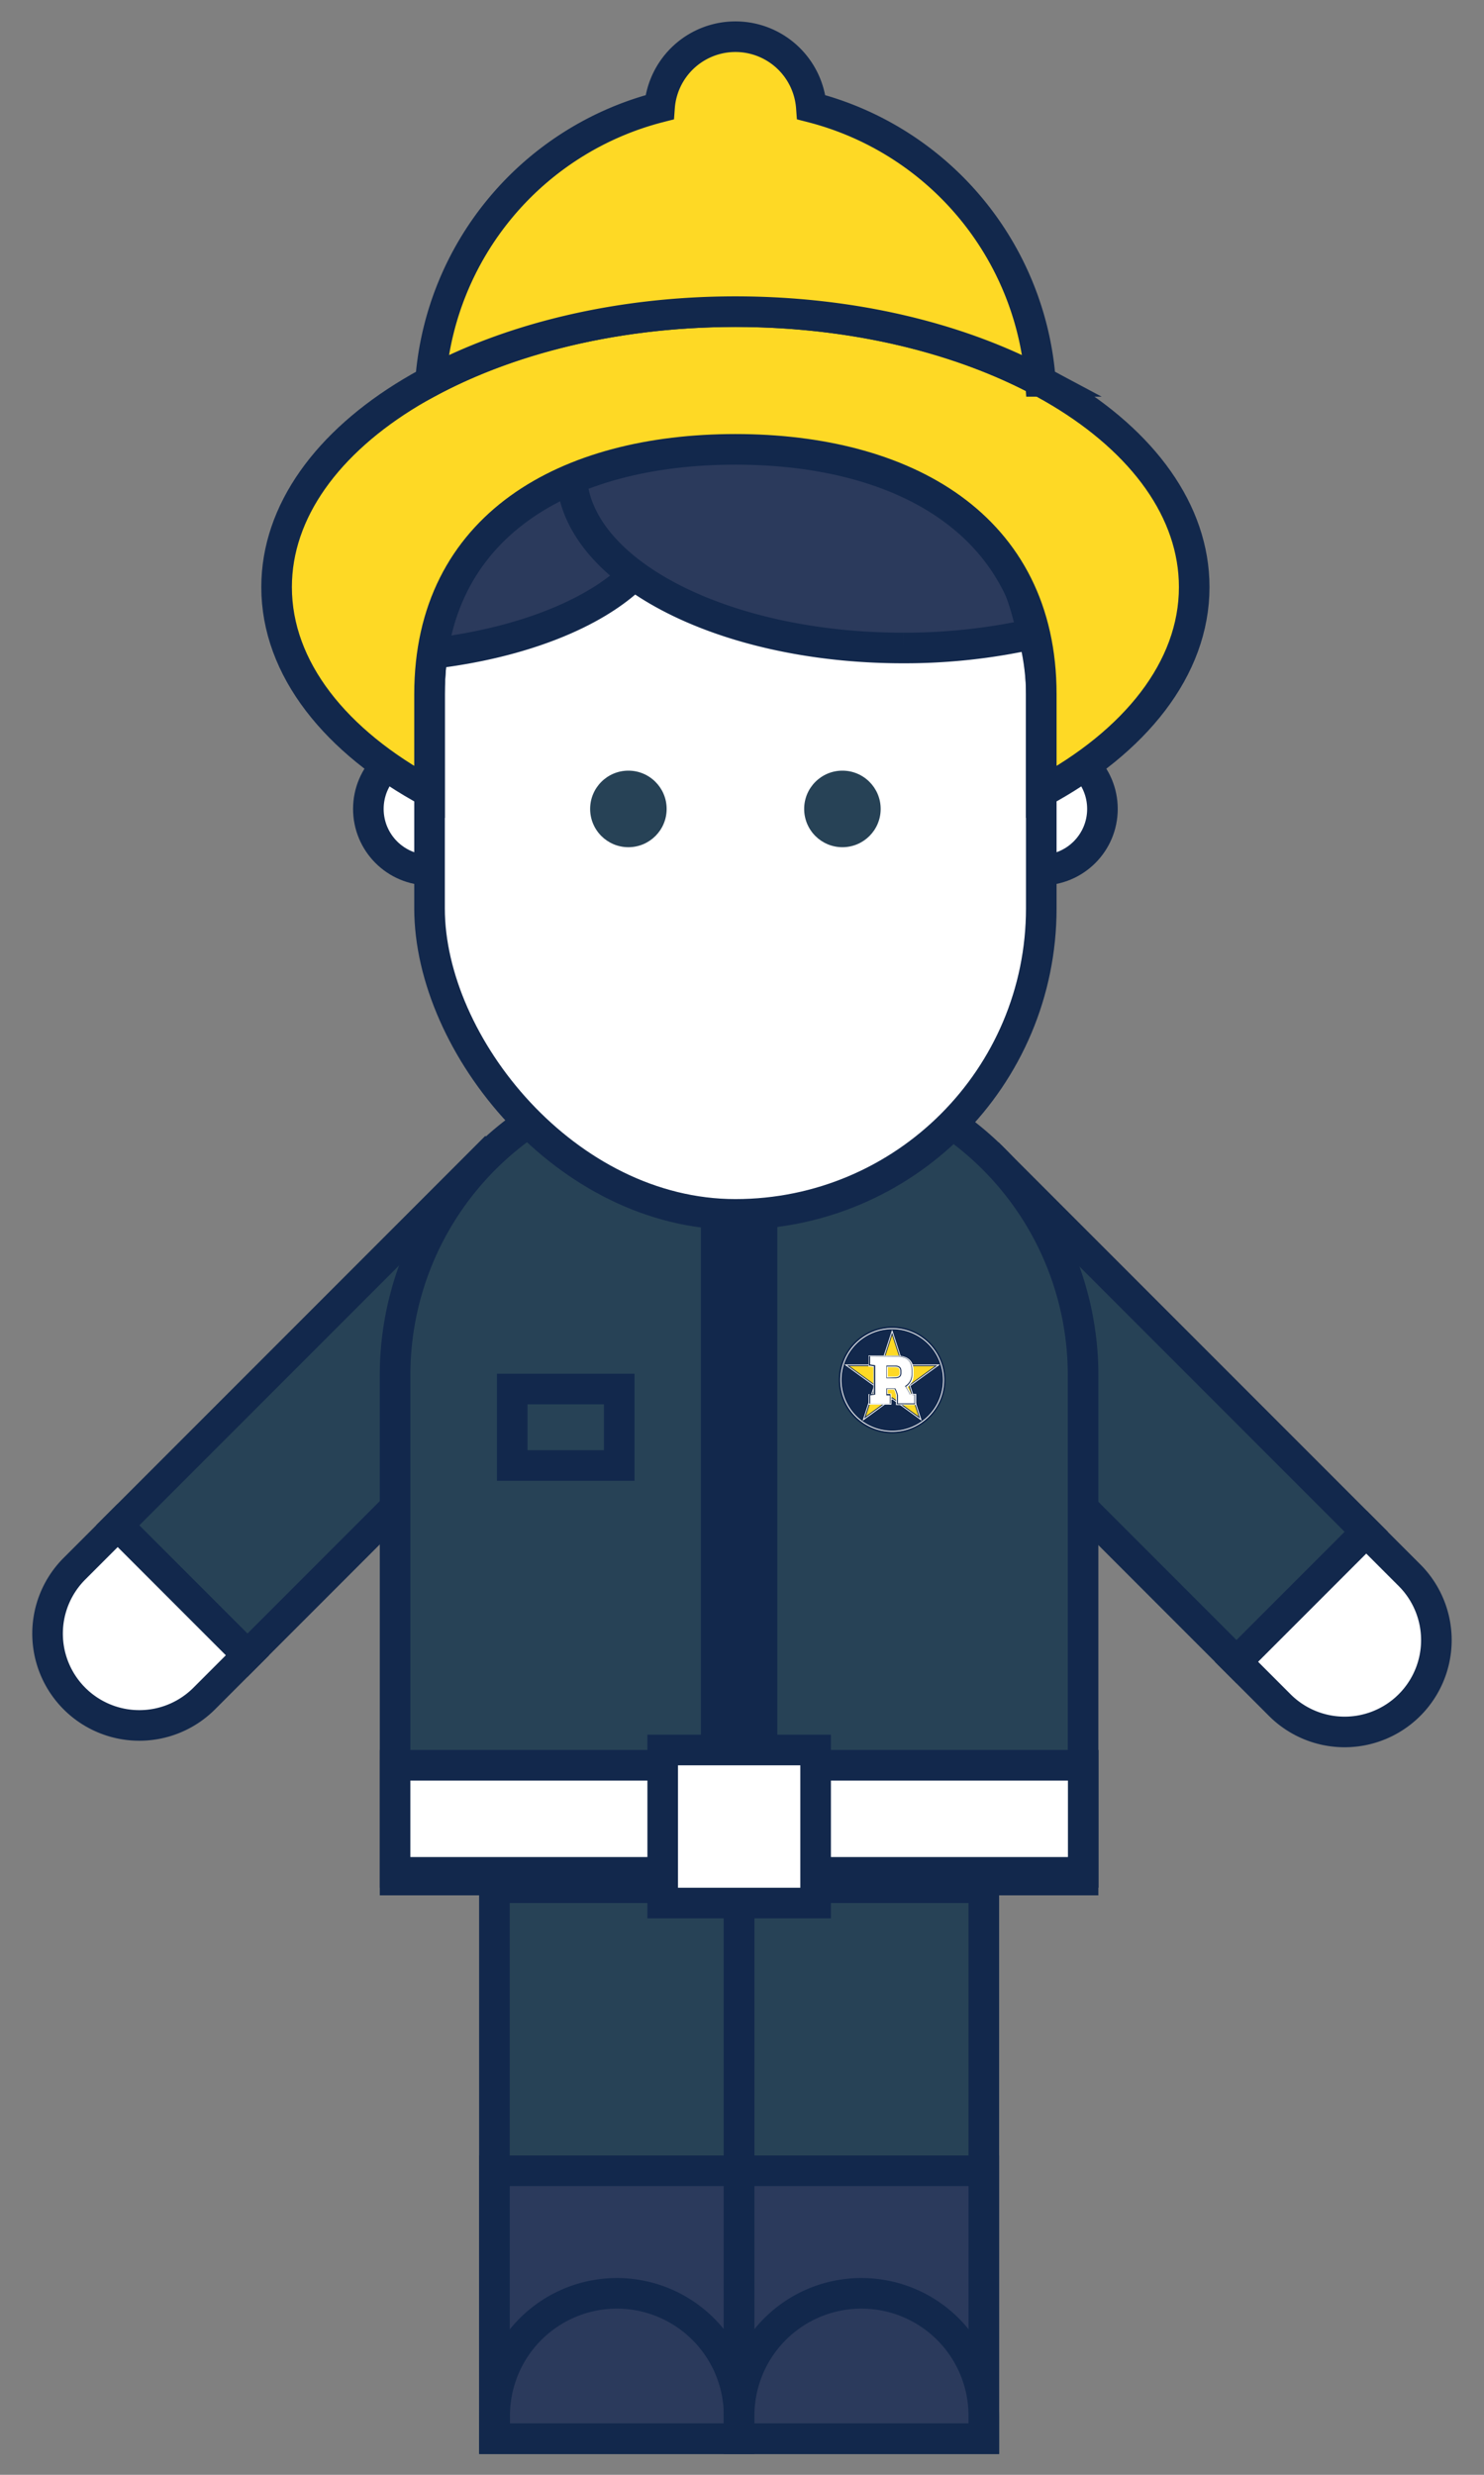 <svg id="Laag_3" data-name="Laag 3" xmlns="http://www.w3.org/2000/svg" viewBox="0 0 180 300"><rect x="0" y="0" width="180" height="300" fill="#808080" stroke="none"/><title>illu-vp-brandwacht3-Tekengebied 1</title><rect x="59.97" y="228.83" width="29.68" height="66.78" fill="#274256" stroke="#12284c" stroke-miterlimit="10" stroke-width="3.71"/><rect x="89.65" y="228.83" width="29.68" height="66.78" fill="#274256" stroke="#12284c" stroke-miterlimit="10" stroke-width="3.71"/><rect x="104.02" y="160.14" width="63.07" height="22.26" transform="translate(160.81 -45.69) rotate(45)" fill="#274256" stroke="#12284c" stroke-miterlimit="10" stroke-width="3.71"/><path d="M155.14,189h7.42a11.13,11.13,0,0,1,11.13,11.13v0a11.13,11.13,0,0,1-11.13,11.13h-7.42a0,0,0,0,1,0,0V189a0,0,0,0,1,0,0Z" transform="translate(189.66 -57.64) rotate(45)" fill="#fff" stroke="#12284c" stroke-miterlimit="10" stroke-width="3.71"/><rect x="12.91" y="159.36" width="63.07" height="22.26" transform="translate(196.42 259.61) rotate(135)" fill="#274256" stroke="#12284c" stroke-miterlimit="10" stroke-width="3.71"/><path d="M6.32,188.21h7.42a11.13,11.13,0,0,1,11.13,11.13v0a11.13,11.13,0,0,1-11.13,11.13H6.32a0,0,0,0,1,0,0V188.21A0,0,0,0,1,6.32,188.21Z" transform="translate(167.57 329.27) rotate(135)" fill="#fff" stroke="#12284c" stroke-miterlimit="10" stroke-width="3.71"/><path d="M85,129.6h9.27a37.1,37.1,0,0,1,37.1,37.1V227.9a0,0,0,0,1,0,0H47.92a0,0,0,0,1,0,0V166.69A37.1,37.1,0,0,1,85,129.6Z" fill="#274256" stroke="#12284c" stroke-miterlimit="10" stroke-width="3.71"/><rect x="47.92" y="213.99" width="83.47" height="12.98" fill="#fff" stroke="#12284c" stroke-miterlimit="10" stroke-width="3.71"/><rect x="47.92" y="179.24" width="83.47" height="5.56" transform="translate(-92.37 271.67) rotate(-90)" fill="#12284c" stroke="#12284c" stroke-miterlimit="10" stroke-width="3.71"/><rect x="80.38" y="212.14" width="18.55" height="18.55" fill="#fff" stroke="#12284c" stroke-miterlimit="10" stroke-width="3.71"/><rect x="59.97" y="263.15" width="29.68" height="32.46" fill="#2b3a5c" stroke="#12284c" stroke-miterlimit="10" stroke-width="3.71"/><path d="M74.81,278h0a14.84,14.84,0,0,1,14.84,14.84v2.78a0,0,0,0,1,0,0H60a0,0,0,0,1,0,0v-2.78A14.84,14.84,0,0,1,74.81,278Z" fill="#2b3a5c" stroke="#12284c" stroke-miterlimit="10" stroke-width="3.71"/><rect x="89.65" y="263.15" width="29.68" height="32.46" fill="#2b3a5c" stroke="#12284c" stroke-miterlimit="10" stroke-width="3.71"/><path d="M104.49,278h0a14.84,14.84,0,0,1,14.84,14.84v2.78a0,0,0,0,1,0,0H89.65a0,0,0,0,1,0,0v-2.78A14.84,14.84,0,0,1,104.49,278Z" fill="#2b3a5c" stroke="#12284c" stroke-miterlimit="10" stroke-width="3.71"/><circle cx="52.1" cy="98.06" r="7.42" fill="#fff" stroke="#12284c" stroke-miterlimit="10" stroke-width="3.71"/><circle cx="126.3" cy="98.06" r="7.42" fill="#fff" stroke="#12284c" stroke-miterlimit="10" stroke-width="3.71"/><rect x="52.1" y="47.05" width="74.2" height="100.16" rx="37.1" ry="37.1" fill="#fff" stroke="#12284c" stroke-miterlimit="10" stroke-width="3.71"/><circle cx="102.18" cy="98.06" r="4.64" fill="#274256"/><circle cx="76.22" cy="98.06" r="4.64" fill="#274256"/><rect x="62.13" y="168.38" width="12.98" height="9.27" fill="#274256" stroke="#12284c" stroke-miterlimit="10" stroke-width="3.71"/><circle cx="108.21" cy="167.28" r="6.49" fill="#12284c"/><path d="M108.21,161.11a6.17,6.17,0,1,1-6.16,6.17,6.17,6.17,0,0,1,6.16-6.17m0-.11a6.28,6.28,0,1,0,6.29,6.28,6.29,6.29,0,0,0-6.29-6.28Z" fill="#fff"/><polygon points="108.21 169.62 104.63 172.23 106 168.01 102.42 165.41 106.84 165.41 108.21 161.2 109.58 165.41 114.01 165.41 110.43 168.01 111.8 172.23 108.21 169.62" fill="#fff"/><polygon points="108.21 169.5 104.82 171.96 106.12 167.97 102.73 165.51 106.92 165.51 108.21 161.53 109.51 165.51 113.7 165.51 110.31 167.97 111.6 171.96 108.21 169.5" fill="#12284c"/><polygon points="108.21 161.85 109.44 165.61 113.39 165.61 110.19 167.94 111.41 171.69 108.21 169.37 105.02 171.69 106.24 167.94 103.04 165.61 106.99 165.61 108.21 161.85" fill="#fed925"/><path d="M108.68,170.32v-1.21a3.94,3.94,0,0,0-.23-.65h-.76v.47l.43,0v1.34h-2.78V169l.21,0,.38-.06v-3.22h0l-.42-.06-.17,0v-1.34h3.26c1.5,0,2.21.59,2.21,1.87v.44a1.76,1.76,0,0,1-.75,1.52,5.68,5.68,0,0,1,.45.82l.23,0,.39,0v1.34Zm-.12-3.45c.49,0,.55-.23.55-.4v-.28c0-.31-.16-.44-.55-.44h-.87v1.12Z" fill="#fff"/><path d="M108.79,170.22V169.1a3.72,3.72,0,0,0-.28-.74h-.92V169l.42,0v1.15h-2.57v-1.15l.13,0L106,169v-3.4h-.1l-.43-.06-.08,0v-1.15h3.16c1.45,0,2.1.55,2.1,1.77v.44a1.71,1.71,0,0,1-.77,1.5,7.59,7.59,0,0,1,.51.93l.3.05.29,0v1.15Zm-.23-3.25c.43,0,.65-.17.65-.5v-.28c0-.37-.21-.54-.65-.54h-1V167Z" fill="#12284c"/><path d="M108.58,164.44c1.36,0,2,.46,2,1.67v.44a1.67,1.67,0,0,1-.81,1.48,6,6,0,0,1,.58,1l.56.09v1h-2v-1a3.51,3.51,0,0,0-.32-.82h-1.08v.85l.42,0v1h-2.37v-1l.6-.09V165.5l-.62-.09v-1Zm0,2.63c.5,0,.75-.22.75-.6v-.28c0-.42-.24-.65-.75-.65h-1.07v1.53Z" fill="#fff"/><path d="M52.1,79.26c16.41-1.85,28.66-9,28.66-17.62,0-4.15-2.89-8-7.7-11A37.07,37.07,0,0,0,52.1,79.26Z" fill="#2b3a5c" stroke="#12284c" stroke-miterlimit="10" stroke-width="3.71"/><path d="M125.21,76.86A37.1,37.1,0,0,0,88.84,47.05h0a36.9,36.9,0,0,0-18.15,4.77,12.09,12.09,0,0,0-1.36,5.47c0,11.74,18,21.26,40.19,21.26A71.47,71.47,0,0,0,125.21,76.86Z" fill="#2b3a5c" stroke="#12284c" stroke-miterlimit="10" stroke-width="3.71"/><path d="M89.2,37.78c-30.73,0-55.65,14.95-55.65,33.39,0,9.88,7.17,18.76,18.55,24.88V84.15c0-20.49,16.61-29.68,37.1-29.68s37.1,9.19,37.1,29.68v11.9c11.38-6.12,18.55-15,18.55-24.88C144.85,52.73,119.93,37.78,89.2,37.78Z" fill="#fed925" stroke="#12284c" stroke-miterlimit="10" stroke-width="3.71"/><path d="M89.2,37.78c14.2,0,27.15,3.2,37,8.45A37.08,37.08,0,0,0,98.41,13,9.23,9.23,0,0,0,80,13,37.08,37.08,0,0,0,52.22,46.23C62.05,41,75,37.78,89.2,37.78Z" fill="#fed925" stroke="#12284c" stroke-miterlimit="10" stroke-width="3.71"/></svg>